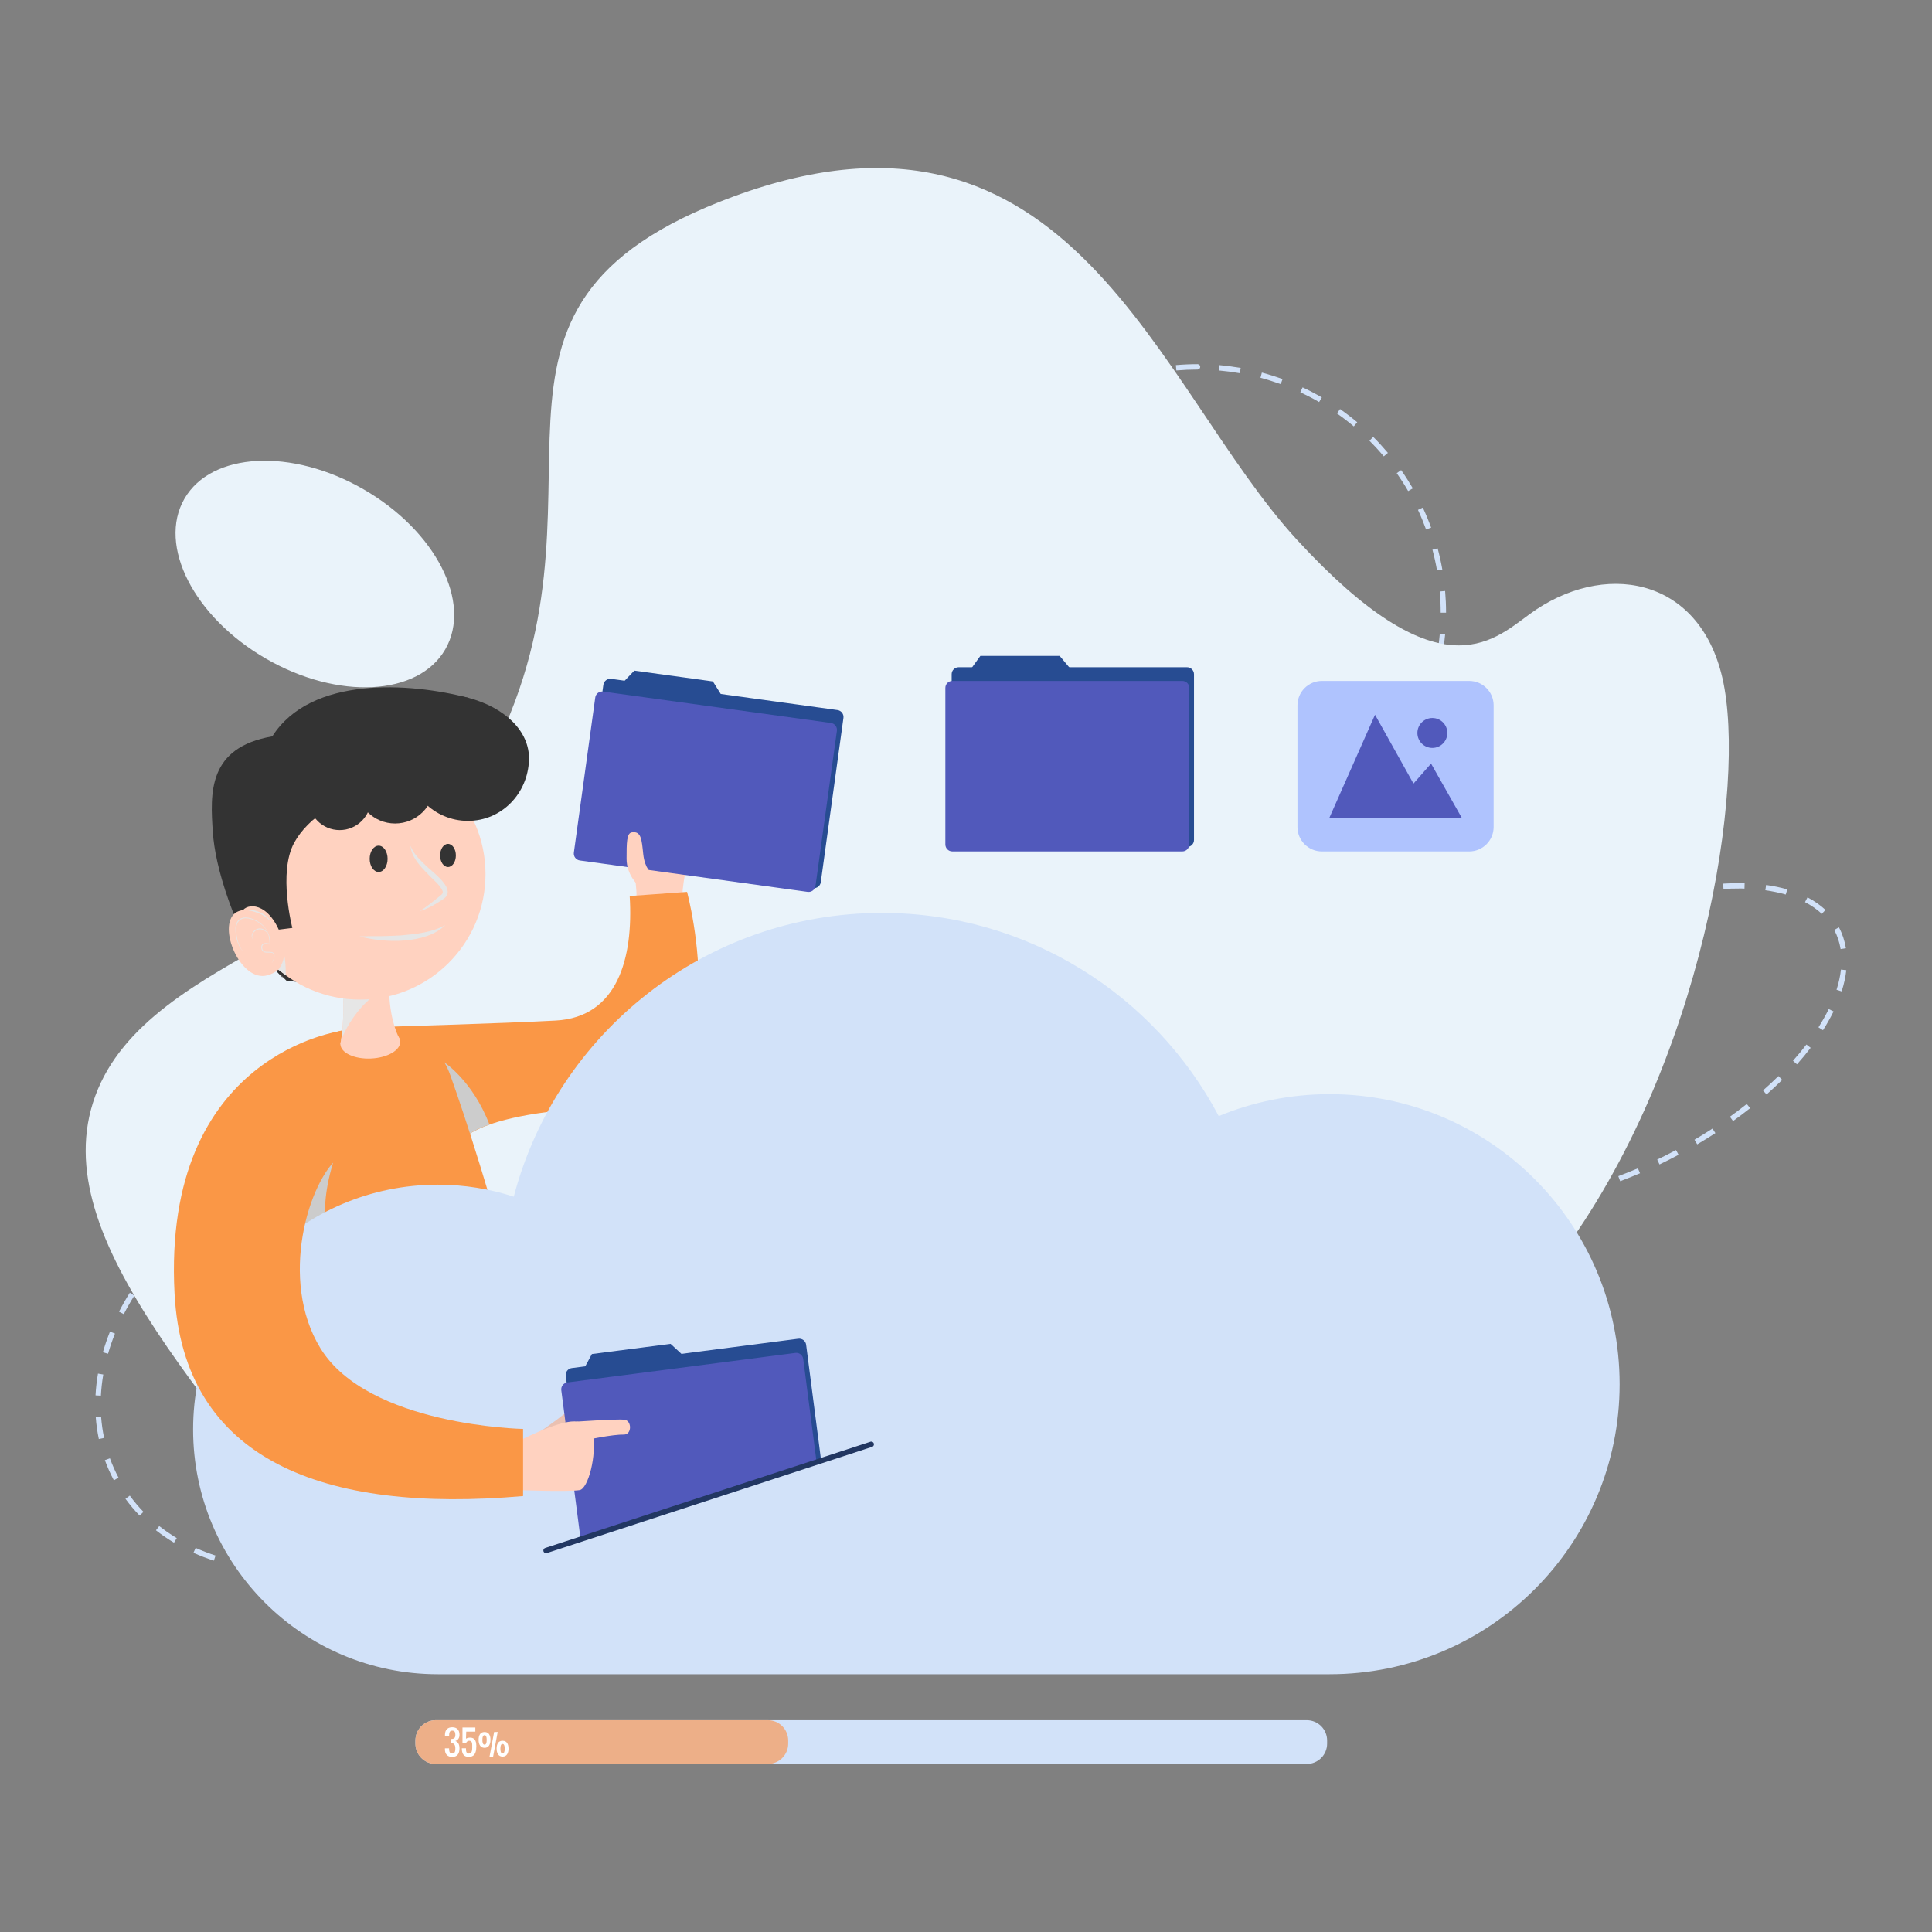 <svg xmlns="http://www.w3.org/2000/svg" enable-background="new 0 0 1080 1080" viewBox="0 0 1080 1080" id="man-uploading-data"><rect x="0" y="0" width="1080" height="1080" fill="#808080" stroke="none"/><rect width="1080" height="1080" fill="none"></rect><path fill="#d2e2f9" d="M669.5 481.45v-3c3.94 0 7.92-.18 11.85-.52l.26 2.99C677.59 481.27 673.52 481.45 669.5 481.45zM657.39 480.93c-4.01-.35-8.05-.87-12.02-1.57l.52-2.96c3.88.68 7.84 1.19 11.76 1.53L657.39 480.93zM693.62 479.34l-.52-2.95c3.88-.68 7.78-1.55 11.58-2.56l.78 2.9C701.57 477.76 697.59 478.65 693.62 479.34zM633.53 476.76c-3.89-1.04-7.78-2.26-11.56-3.63l1.02-2.82c3.7 1.34 7.5 2.54 11.31 3.55L633.53 476.76zM717.02 473.08l-1.03-2.82c3.7-1.35 7.39-2.88 10.96-4.54l1.27 2.72C724.57 470.14 720.81 471.71 717.02 473.08zM610.77 468.51c-3.65-1.7-7.27-3.58-10.75-5.59l1.5-2.6c3.4 1.97 6.94 3.81 10.52 5.47L610.77 468.51zM738.97 462.84l-1.5-2.6c3.4-1.97 6.77-4.12 10-6.39l1.72 2.46C745.89 458.62 742.45 460.82 738.97 462.84zM589.8 456.4c-3.29-2.31-6.52-4.79-9.61-7.38l1.93-2.3c3.02 2.54 6.18 4.96 9.4 7.22L589.8 456.4zM758.8 448.91l-1.93-2.29c2.99-2.52 5.91-5.2 8.69-7.97l2.17 2.07-.02.02C764.84 443.59 761.85 446.33 758.8 448.91zM571.25 440.82l-.04-.04c-2.85-2.85-5.58-5.83-8.15-8.87l2.29-1.93c2.51 2.98 5.18 5.89 7.95 8.66l.08.08L571.25 440.82zM775.91 431.78l-2.3-1.93c2.53-3.02 4.96-6.18 7.22-9.4l2.46 1.72C780.98 425.46 778.5 428.69 775.91 431.78zM555.66 422.31c-2.32-3.29-4.51-6.73-6.53-10.22l2.6-1.5c1.98 3.41 4.12 6.77 6.39 9.99L555.66 422.31zM789.81 411.96l-2.6-1.5c1.97-3.41 3.81-6.95 5.47-10.52l2.72 1.27C793.7 404.85 791.82 408.47 789.81 411.96zM543.51 401.34c-1.7-3.65-3.27-7.41-4.64-11.2l2.82-1.03c1.35 3.7 2.88 7.39 4.54 10.96L543.51 401.34zM800.03 390.01l-2.82-1.02c1.34-3.7 2.54-7.5 3.55-11.31l2.9.77C802.62 382.34 801.4 386.23 800.03 390.01zM535.23 378.58c-1.04-3.89-1.92-7.87-2.62-11.83l2.96-.52c.68 3.88 1.55 7.78 2.56 11.58L535.23 378.58zM806.27 366.61l-2.96-.52c.68-3.87 1.2-7.83 1.54-11.76l2.99.26C807.49 358.61 806.97 362.65 806.27 366.61zM531.02 354.73c-.35-4-.53-8.08-.54-12.11h3c0 3.95.18 7.93.52 11.85L531.02 354.73zM805.36 342.48c0-3.95-.18-7.93-.52-11.85l2.99-.26c.35 4 .53 8.08.53 12.11L805.36 342.48zM533.99 330.77l-2.99-.26c.35-4.02.87-8.06 1.56-12.02l2.96.52C534.85 322.88 534.33 326.84 533.99 330.77zM803.31 318.87c-.68-3.88-1.54-7.78-2.56-11.58l2.9-.77c1.04 3.89 1.92 7.87 2.62 11.84L803.31 318.87zM538.07 307.43l-2.9-.77c1.04-3.89 2.26-7.79 3.63-11.56l2.82 1.02C540.28 299.81 539.09 303.62 538.07 307.43zM797.19 295.98c-1.35-3.7-2.87-7.39-4.54-10.96l2.72-1.27c1.7 3.65 3.26 7.42 4.64 11.2L797.19 295.98zM546.14 285.15l-2.72-1.27c1.7-3.65 3.58-7.27 5.59-10.75l2.6 1.5C549.64 278.05 547.8 281.58 546.14 285.15zM787.17 274.5c-1.97-3.41-4.12-6.77-6.38-10l2.46-1.72c2.32 3.3 4.51 6.74 6.53 10.22L787.17 274.5zM557.98 264.64l-2.46-1.72c2.3-3.29 4.79-6.52 7.38-9.61l2.3 1.93C562.66 258.26 560.23 261.42 557.98 264.64zM773.55 255.1c-2.52-3-5.21-5.93-8-8.71l2.07-2.18.09.09c2.81 2.81 5.56 5.81 8.14 8.87L773.55 255.1zM573.2 246.49l-2.12-2.12.09-.09c2.86-2.86 5.87-5.62 8.94-8.2l1.93 2.3c-3.01 2.53-5.95 5.23-8.74 8.02L573.2 246.49zM756.78 238.35c-3.02-2.54-6.18-4.97-9.4-7.22l1.72-2.46c3.29 2.31 6.52 4.79 9.6 7.38L756.78 238.35zM591.45 231.14l-1.72-2.46c3.3-2.31 6.74-4.51 10.22-6.52l1.5 2.6C598.04 226.73 594.67 228.88 591.45 231.14zM737.4 224.75c-3.4-1.97-6.94-3.81-10.51-5.48l1.27-2.72c3.65 1.7 7.27 3.59 10.75 5.6L737.4 224.75zM611.96 219.28l-1.27-2.72c3.65-1.7 7.42-3.26 11.2-4.64l1.02 2.82C619.22 216.09 615.53 217.61 611.96 219.28zM715.93 214.74c-3.7-1.34-7.5-2.54-11.31-3.56l.77-2.9c3.89 1.04 7.78 2.26 11.56 3.63L715.93 214.74zM634.24 211.19l-.77-2.9c3.89-1.04 7.87-1.92 11.84-2.61l.52 2.96C641.94 209.31 638.04 210.17 634.24 211.19zM693.04 208.63c-3.88-.68-7.84-1.2-11.76-1.54l.26-2.99c4.01.35 8.05.88 12.02 1.57L693.04 208.63zM657.58 207.09l-.26-2.99c4-.35 8.07-.53 12.09-.53.88 0 1.52.67 1.52 1.5s-.67 1.5-1.5 1.5l0 0c0 0-.01 0-.02 0C665.48 206.58 661.5 206.75 657.58 207.09zM838.86 673.72c-1.13 0-2.25-.01-3.35-.04l.08-3c3.77.1 7.71.02 11.75-.23l.19 2.99C844.57 673.63 841.66 673.72 838.86 673.72zM823.5 672.72c-4.17-.58-8.15-1.41-11.83-2.47l.83-2.88c3.54 1.02 7.38 1.82 11.41 2.38L823.5 672.72zM859.44 672.25l-.41-2.97c3.79-.52 7.7-1.18 11.62-1.98l.6 2.94C867.27 671.05 863.3 671.73 859.44 672.25zM882.91 667.53l-.76-2.9c3.75-.98 7.56-2.09 11.33-3.29l.91 2.86C890.57 665.41 886.7 666.54 882.91 667.53zM800.35 665.8c-3.8-1.98-7.19-4.33-10.05-6.99l2.04-2.2c2.67 2.48 5.83 4.68 9.39 6.53L800.35 665.8zM905.69 660.29l-1.05-2.81c3.63-1.36 7.33-2.83 10.97-4.38l1.18 2.76C913.1 657.42 909.37 658.92 905.69 660.29zM927.68 650.93l-1.3-2.71c3.51-1.68 7.04-3.47 10.5-5.31l.75 1.3.7 1.33-.05.03C934.79 647.42 931.22 649.23 927.68 650.93zM782.75 649.06l1.33-.69-1.35.66c-1.92-3.61-3.23-7.51-3.9-11.64l2.96-.48c.62 3.8 1.81 7.39 3.56 10.67l.05.09L782.75 649.06zM948.76 639.7l-1.52-2.59c3.4-2 6.78-4.09 10.05-6.22l1.63 2.52C955.61 635.56 952.2 637.68 948.76 639.7zM968.79 626.68l-1.75-2.44c3.22-2.31 6.39-4.7 9.43-7.11l1.86 2.35C975.26 621.92 972.05 624.34 968.79 626.68zM781.58 625.48l-2.98-.33c.42-3.81 1.29-7.81 2.58-11.88l2.86.91C782.81 618.06 781.98 621.86 781.58 625.48zM987.52 611.81l-1.98-2.25c2.98-2.63 5.89-5.33 8.63-8.04l2.11 2.13C993.49 606.4 990.55 609.15 987.52 611.81zM788.42 603.38l-2.7-1.31c1.68-3.46 3.67-6.99 5.89-10.5l2.54 1.61C791.98 596.59 790.05 600.03 788.42 603.38zM1004.53 594.97l-2.24-2c2.67-3 5.19-6.05 7.51-9.07l2.38 1.82C1009.82 588.81 1007.25 591.92 1004.53 594.97zM800.88 583.54l-2.38-1.82c2.36-3.08 4.93-6.19 7.64-9.24l2.24 1.99C805.71 577.47 803.19 580.53 800.88 583.54zM1019.07 575.89l-2.53-1.61c2.17-3.42 4.1-6.85 5.74-10.21l2.7 1.32C1023.28 568.85 1021.29 572.38 1019.07 575.89zM816.5 565.93l-2.11-2.13c2.78-2.74 5.72-5.49 8.75-8.16l1.98 2.25C822.14 560.52 819.24 563.23 816.5 565.93zM1029.5 554.19l-2.86-.91c1.24-3.87 2.07-7.67 2.47-11.29l2.98.33C1031.68 546.14 1030.8 550.13 1029.5 554.19zM834.19 550.32l-1.86-2.35c3.08-2.44 6.29-4.86 9.55-7.2l1.75 2.44C840.4 545.51 837.23 547.91 834.19 550.32zM853.38 536.54l-1.63-2.52c3.31-2.15 6.73-4.27 10.16-6.29l1.52 2.58C860.03 532.32 856.65 534.42 853.38 536.54zM1028.92 530.55c-.62-3.82-1.82-7.43-3.57-10.72l2.64-1.43.01.03c1.91 3.58 3.21 7.5 3.88 11.65L1028.92 530.55zM873.83 524.49l-1.52-2.59.13-.07c3.49-1.86 7.08-3.67 10.64-5.38l1.29 2.71C880.85 520.85 877.31 522.65 873.83 524.49zM895.15 514.29l-1.18-2.76c3.68-1.57 7.41-3.06 11.1-4.43l1.05 2.81C902.48 511.27 898.79 512.75 895.15 514.29zM1018.41 510.84c-2.66-2.48-5.82-4.68-9.39-6.54l1.39-2.66c3.8 1.98 7.18 4.34 10.04 7.01L1018.41 510.84zM917.28 506.06l-.91-2.86c3.83-1.22 7.7-2.34 11.49-3.34l.76 2.9C924.88 503.74 921.07 504.85 917.28 506.06zM940.11 500.09l-.59-2.94c3.98-.8 7.96-1.48 11.81-2l.4 2.97C947.94 498.64 944.03 499.3 940.11 500.09zM998.26 500.06c-3.54-1.03-7.38-1.83-11.41-2.39l.41-2.97c4.17.58 8.15 1.41 11.83 2.48L998.26 500.06zM963.44 496.95l-.19-2.99c2.91-.18 5.79-.27 8.58-.27 1.19.02 2.3.02 3.43.05l-.08 3c-1.11-.03-2.2-.09-3.35-.04C969.11 496.69 966.29 496.78 963.44 496.95zM160.08 878.55c-1.53.01-3.01-.02-4.5-.07l.09-3c1.46.04 2.94.08 4.41.07 2.48 0 5.02-.07 7.54-.2l.16 3C165.2 878.48 162.61 878.55 160.08 878.55zM143.41 877.58c-4.07-.48-8.13-1.16-12.05-2l.63-2.93c3.83.83 7.79 1.48 11.77 1.96L143.41 877.58zM179.92 877.23l-.39-2.97c3.9-.51 7.87-1.19 11.79-2.02l.62 2.94C187.95 876.01 183.9 876.7 179.92 877.23zM119.56 872.41c-3.92-1.27-7.76-2.74-11.42-4.39l1.23-2.74c3.56 1.6 7.3 3.03 11.12 4.27L119.56 872.41zM203.77 872.23l-.83-2.88c3.8-1.09 7.63-2.35 11.38-3.72l1.03 2.82C211.53 869.84 207.64 871.12 203.77 872.23zM226.63 863.84l-1.23-2.74c3.61-1.62 7.22-3.38 10.73-5.26l1.43 2.64-.06.03C233.97 860.4 230.3 862.2 226.63 863.84zM97.27 862.37c-3.54-2.12-6.94-4.46-10.1-6.94l1.85-2.36c3.07 2.41 6.36 4.67 9.79 6.73L97.27 862.37zM248.12 852.4l-1.59-2.55c3.38-2.11 6.72-4.35 9.93-6.68l1.76 2.43C254.96 847.97 251.56 850.26 248.12 852.4zM78.05 847.22c-2.85-2.94-5.51-6.09-7.91-9.38l2.42-1.77c2.31 3.17 4.88 6.22 7.64 9.06L78.05 847.22zM267.83 838.12l-1.93-2.3c3.06-2.56 6.04-5.26 8.88-8.02l2.09 2.15C273.98 832.76 270.94 835.5 267.83 838.12zM63.67 827.53c-.02-.04-.04-.07-.06-.11-1.92-3.6-3.59-7.37-4.98-11.19l2.82-1.02c1.34 3.69 2.96 7.33 4.81 10.8.01.02.02.04.03.06l-1.36.68L63.67 827.53zM64.92 826.75L64.92 826.75l.02-.01L64.92 826.75zM285.28 821.13l-2.25-1.99c2.65-3 5.19-6.11 7.56-9.26l2.4 1.8C290.58 814.9 287.98 818.07 285.28 821.13zM55.25 804.42c-.84-3.96-1.42-8.04-1.72-12.15l2.99-.22c.3 3.97.86 7.92 1.67 11.75L55.25 804.42zM299.91 801.64l-2.54-1.6c2.13-3.39 4.12-6.88 5.91-10.37l2.67 1.37C304.12 794.61 302.09 798.17 299.91 801.64zM56.4 780.18l-3-.16c.21-4.01.67-8.11 1.37-12.17l2.96.51C57.06 772.31 56.61 776.28 56.4 780.18zM311.02 779.92l-2.79-1.11c1.49-3.72 2.79-7.52 3.87-11.28l2.88.83C313.87 772.22 312.54 776.11 311.02 779.92zM60.4 756.76l-2.88-.83c1.1-3.85 2.44-7.74 3.96-11.56l2.79 1.11C62.77 749.21 61.47 753 60.4 756.76zM317.72 756.44l-2.96-.51c.68-3.95 1.13-7.92 1.33-11.82l3 .16C318.88 748.28 318.42 752.38 317.72 756.44zM69.2 734.62l-2.67-1.37c1.83-3.57 3.86-7.14 6.04-10.6l2.54 1.6C72.98 727.64 70.99 731.13 69.2 734.62zM315.98 732.24c-.29-3.97-.85-7.92-1.66-11.75l2.94-.62c.84 3.96 1.41 8.05 1.72 12.15L315.98 732.24zM81.89 714.41l-2.4-1.8c2.42-3.22 5.01-6.4 7.71-9.45l2.25 1.99C86.81 708.14 84.26 711.25 81.89 714.41zM311.07 709.09c-1.34-3.7-2.96-7.35-4.82-10.83l2.65-1.41c1.92 3.61 3.6 7.38 4.99 11.22L311.07 709.09zM97.7 696.49l-2.09-2.15c2.88-2.81 5.93-5.55 9.04-8.17l1.93 2.3C103.52 691.04 100.53 693.73 97.7 696.49zM299.95 688.21c-2.31-3.17-4.88-6.22-7.64-9.06l2.15-2.09c2.85 2.94 5.51 6.1 7.91 9.38L299.95 688.21zM116.02 681.11l-1.76-2.43c3.26-2.36 6.66-4.65 10.11-6.8l1.59 2.54C122.56 676.54 119.22 678.79 116.02 681.11zM283.5 671.21c-3.06-2.41-6.36-4.68-9.79-6.73l1.54-2.57c3.54 2.12 6.94 4.46 10.1 6.95L283.5 671.21zM136.28 668.46l-.72-1.43-.72-1.19c.04-.02.07-.04.11-.06 3.58-1.9 7.26-3.71 10.94-5.36l1.23 2.74c-3.62 1.62-7.24 3.39-10.76 5.27C136.33 668.43 136.3 668.45 136.28 668.46zM135.56 667.03l.05.09L135.56 667.03zM263.16 658.99c-3.56-1.6-7.3-3.04-11.11-4.27l.92-2.85c3.91 1.27 7.76 2.74 11.42 4.39L263.16 658.99zM158.21 658.64l-1.03-2.82c3.81-1.4 7.71-2.67 11.58-3.79l.83 2.88C165.79 656.01 161.96 657.26 158.21 658.64zM181.2 652.03l-.62-2.94c3.99-.84 8.03-1.53 12.02-2.05l.39 2.97C189.09 650.53 185.12 651.21 181.2 652.03zM240.53 651.63c-3.83-.83-7.79-1.49-11.77-1.96l.36-2.98c4.07.49 8.12 1.16 12.05 2.01L240.53 651.63zM204.91 648.92l-.16-3c4.08-.21 8.23-.26 12.2-.13l-.09 3C212.97 648.66 208.91 648.71 204.91 648.92z"></path><path fill="#eaf3fa" d="M205.97,903.21h591.99c0,0-7.57-91.91,73.26-200.03c80.82-108.13,105.33-264.47,91.64-324.09
			c-13.15-57.27-66.99-65.76-107.94-35.68c-21.46,15.76-51.05,43.91-129.69-41.44S599.2,40.24,410.07,109.84
			c-170.36,62.7-56.74,165.13-137.86,316.98c-49.64,92.91-189.22,104.71-218.95,185.8C23.51,693.71,123.52,785.62,205.97,903.21z"></path><path fill="#ffd2c0" d="M355.59,504.07c1.09-6.39-1.93-22-3.53-32.01c-1.25-7.78,29.86-13.97,32.55,2.17
			c0.41,2.45-1.63,13.52-2.44,18.89s-0.89,10.19-0.89,10.19L355.59,504.07z"></path><path fill="#fa9746" d="M206.98,574.27c0,0,76.25-2.26,103.7-3.78c34.46-1.9,43.49-34.82,41.32-69.61l32.07-2.31
			c0,0,31.53,116.97-44.58,120.28c-84.2,3.66-84.48,23.57-84.48,23.57"></path><path fill="#ccc" d="M248.14,593.71c0,0,16.01,10.25,25.47,34.93c0,0-8.26,2.47-14.42,7.42
			C257.33,637.56,248.14,593.71,248.14,593.71z"></path><path fill="#fa9746" d="M251.76,601.14c8.98,25.13,22.34,66.38,42.48,140.29c7.33,26.91,11,46.48,11,46.48H135.63
			c-18.75,3.27-17.02-159.62,17.4-191.9C180.13,570.6,237.18,560.36,251.76,601.14z"></path><path fill="#ccc" d="M184.96,696.59c-4.78-12.66-4.35-28.27,1.29-46.82c-10.97,8.43-18.17,19.93-20.46,35.41L184.96,696.59z"></path><path fill="#d2e2f9" d="M743.24,611.63c-21.95,0-42.87,4.37-61.96,12.27c-35.66-67.53-106.59-113.57-188.27-113.57
			c-98.8,0-181.86,67.34-205.82,158.62c-13.35-4.35-27.6-6.71-42.41-6.71c-75.57,0-136.83,61.26-136.83,136.83
			S169.21,935.9,244.78,935.9h498.46c89.55,0,162.14-72.59,162.14-162.14S832.79,611.63,743.24,611.63z"></path><path fill="#eac1b2" d="M301.53,800.6c0,0,10.56-7.41,12.56-9.17c2-1.75,8.92-5.04,11.89-6.35s5.7,0.58,3.66,3.73
			c-2.04,3.15-7.56,6.19-7.24,9.55L301.53,800.6z"></path><path fill="#274c92" d="M446.26,748.36l-126.62,16.4c-2.14,0.28-3.65,2.23-3.37,4.37l11.9,91.91c0.28,2.14,2.23,3.65,4.37,3.37
				l126.62-16.39c2.14-0.28,3.65-2.23,3.37-4.37l-11.9-91.91C450.36,749.6,448.4,748.09,446.26,748.36z"></path><polygon fill="#274c92" points="325.73 766.43 330.88 756.92 374.86 751.23 383.26 758.98"></polygon><path fill="#5159bb" d="M444.63,756.29L317.14,772.8c-2.14,0.28-3.65,2.23-3.37,4.37l11.24,86.78c0.28,2.14,2.23,3.65,4.37,3.37
				l127.49-16.51c2.14-0.28,3.65-2.23,3.37-4.37L449,759.66C448.72,757.52,446.76,756.01,444.63,756.29z"></path><path fill="#274c92" d="M468.16,396.93l-126.48-17.44c-2.14-0.29-4.11,1.2-4.4,3.33l-12.66,91.81c-0.29,2.14,1.2,4.11,3.33,4.4
				l126.48,17.44c2.14,0.29,4.11-1.2,4.4-3.33l12.66-91.81C471.78,399.19,470.29,397.22,468.16,396.93z"></path><polygon fill="#274c92" points="347.11 382.7 354.58 374.88 398.51 380.93 404.58 390.63"></polygon><path fill="#5159bb" d="M464.5,404.15l-127.35-17.56c-2.14-0.29-4.11,1.2-4.4,3.33l-11.96,86.69c-0.29,2.14,1.2,4.11,3.33,4.4
				l127.35,17.56c2.14,0.29,4.11-1.2,4.4-3.33l11.96-86.69C468.13,406.41,466.63,404.44,464.5,404.15z"></path><path fill="#274c92" d="M663.55,372.99H535.88c-2.16,0-3.9,1.75-3.9,3.9v92.68c0,2.16,1.75,3.9,3.9,3.9h127.67
				c2.16,0,3.9-1.75,3.9-3.9v-92.68C667.45,374.74,665.7,372.99,663.55,372.99z"></path><polygon fill="#274c92" points="541.69 375.43 548.02 366.66 592.37 366.66 599.71 375.43"></polygon><path fill="#5159bb" d="M660.91,380.64H532.36c-2.16,0-3.9,1.75-3.9,3.9v87.51c0,2.16,1.75,3.9,3.9,3.9h128.55
				c2.16,0,3.9-1.75,3.9-3.9v-87.51C664.81,382.39,663.07,380.64,660.91,380.64z"></path><polygon fill="#d2e2f9" points="305.24 866.74 506.66 800.96 495.51 895.01 305.24 889.03"></polygon><line x1="305.24" x2="487.04" y1="866.74" y2="807.37" fill="none" stroke="#223762" stroke-linecap="round" stroke-linejoin="round" stroke-miterlimit="10" stroke-width="3"></line><path fill="#ffd2c0" d="M289.01,806.07c0,0,22.27-11.79,32.27-11.5c3.84,0.11,9.17,2.43,10.07,6.89c2.42,12-2.6,30.74-7.31,31.51
			c-6.57,1.07-35.79-0.04-35.79-0.04L289.01,806.07z"></path><path fill="#fa9746" d="M191.62,576.17c0,0-101.17,12.04-94.05,146.95c4.92,93.09,83.17,122.96,194.83,113.18v-37.51
			c0,0-86.65-1.63-113.29-45.12c-23.35-38.11-6.8-93.78,11.14-107.64"></path><path fill="#ffd2c0" d="M322.12,794.7c0,0,22.43-1.5,26.81-1.1s4.37,8.47-0.24,8.34c-5.5-0.16-21.68,2.81-25.28,4.38L322.12,794.7z"></path><ellipse cx="207" cy="583.02" fill="#ffd2c0" rx="16.72" ry="8.7" transform="rotate(-2.596 206.992 583)"></ellipse><path fill="#ffd2c0" d="M223.32 580.62c0 0-5.15-8.72-5.74-25.31-.61-17.33-.41-31.8-.41-31.8H186.8c0 0 4.61 16.31 5.1 34.86.41 15.39-1.61 25.36-1.61 25.36L223.32 580.62zM356.61 494.77c0 0-6.35-5.71-6.35-14.68s.04-14.29 2.88-14.78c5.3-.92 5.58 4.02 6.42 12.03.88 8.34 4.59 10.6 4.59 10.6"></path><path fill="#d2e2f9" d="M730.5,986.07H243.59c-6.28,0-11.37-5.09-11.37-11.37v-1.73c0-6.28,5.09-11.37,11.37-11.37H730.5
			c6.28,0,11.37,5.09,11.37,11.37v1.73C741.87,980.98,736.78,986.07,730.5,986.07z"></path><path fill="#edaf88" d="M429.24,986.07H243.59c-6.28,0-11.37-5.09-11.37-11.37v-1.73c0-6.28,5.09-11.37,11.37-11.37h185.65
			c6.28,0,11.37,5.09,11.37,11.37v1.73C440.61,980.98,435.52,986.07,429.24,986.07z"></path><path fill="#fff" d="M252.78 982.12c-1.32 0-2.32-.37-3.02-1.11s-1.04-1.78-1.04-3.11v-.58h2.32c0 .36.01.67.03.93s.07.52.14.78c.07.27.16.48.29.64.12.16.29.29.51.39.22.1.48.15.78.15s.56-.05.78-.15c.22-.1.39-.23.51-.39.12-.16.22-.37.29-.64s.11-.53.14-.78c.02-.26.03-.57.03-.93 0-.93-.18-1.65-.54-2.15s-.95-.75-1.78-.75v-2.32c.85 0 1.44-.17 1.8-.52.35-.35.53-.95.53-1.8 0-.77-.13-1.35-.38-1.74s-.71-.58-1.36-.58c-.3 0-.56.05-.78.15-.22.1-.39.23-.51.39-.12.16-.22.37-.29.64s-.11.53-.14.78c-.02.26-.03.57-.03.93h-2.32v-.58c0-1.33.35-2.37 1.05-3.11s1.7-1.11 3.01-1.11c1.32 0 2.32.37 3.02 1.11s1.04 1.78 1.04 3.11c0 .92-.21 1.67-.62 2.26s-.98 1-1.7 1.22c.76.25 1.33.73 1.73 1.42.4.7.59 1.57.59 2.64 0 1.52-.33 2.71-.98 3.55C255.21 981.7 254.18 982.12 252.78 982.12zM262.17 982.12c-1.44 0-2.48-.41-3.09-1.22-.62-.81-.92-2.01-.92-3.59h2.32v.36c0 .31.01.58.03.8.02.23.06.46.13.7.06.24.15.43.26.58s.26.27.46.37c.19.1.42.14.69.14.21 0 .4-.03.58-.08.17-.05.32-.11.44-.19s.23-.19.33-.33c.1-.14.18-.28.24-.4s.12-.29.16-.51c.04-.22.07-.4.1-.55.02-.15.04-.36.05-.63s.02-.48.02-.63 0-.37 0-.67c0-.13 0-.23 0-.3 0-.26 0-.48-.01-.67-.01-.18-.02-.38-.05-.6-.03-.21-.06-.39-.11-.54-.05-.14-.11-.29-.2-.44-.08-.14-.19-.26-.31-.34s-.27-.15-.45-.2-.38-.08-.6-.08c-.41 0-.77.13-1.07.4s-.52.58-.66.94h-1.98v-8.76h7.18V968h-5.08l-.14 3.93c.65-.39 1.43-.58 2.32-.58.53 0 .99.08 1.39.24s.73.38.99.66c.26.28.47.62.64 1.03.17.41.28.85.35 1.31s.1.97.1 1.53c0 .7-.04 1.32-.11 1.89s-.2 1.1-.39 1.62-.43.95-.73 1.31c-.3.35-.7.63-1.18.84C263.37 982.02 262.81 982.12 262.17 982.12zM272.37 976.71c-.43.23-.94.34-1.51.34s-1.08-.12-1.51-.35-.78-.55-1.04-.97c-.26-.41-.45-.88-.58-1.41-.13-.53-.19-1.1-.19-1.73 0-.64.06-1.22.18-1.74s.31-.98.57-1.38.6-.71 1.04-.93.95-.33 1.53-.33c.47 0 .89.07 1.27.22.37.15.69.35.94.61s.47.57.63.94c.17.37.29.77.37 1.2s.11.9.11 1.41c0 .63-.06 1.21-.19 1.74-.13.53-.32 1-.58 1.41C273.15 976.16 272.81 976.48 272.37 976.71zM270.86 975.29c.81 0 1.21-.9 1.21-2.69 0-1.75-.41-2.62-1.21-2.62s-1.21.87-1.21 2.62c0 .31.01.61.04.88.03.28.08.56.16.85.08.29.2.53.37.7C270.41 975.21 270.62 975.29 270.86 975.29zM273.65 981.96l2.57-13.76h1.99l-2.56 13.76H273.65zM282.44 981.61c-.44.23-.94.34-1.51.34s-1.08-.12-1.51-.35-.78-.56-1.04-.97-.45-.88-.58-1.41c-.13-.53-.19-1.1-.19-1.73 0-.64.06-1.22.19-1.74.12-.52.31-.98.57-1.38s.6-.71 1.03-.93.94-.33 1.53-.33 1.1.11 1.53.33c.44.22.78.53 1.04.93.26.4.45.86.57 1.38s.19 1.1.19 1.74-.06 1.22-.19 1.74c-.13.53-.32 1-.58 1.41C283.22 981.06 282.88 981.38 282.44 981.61zM280.93 980.19c.81 0 1.21-.9 1.21-2.69 0-1.74-.41-2.61-1.21-2.61s-1.21.87-1.21 2.61c0 .31.02.61.04.88.03.27.08.56.16.85.08.3.2.53.37.7C280.47 980.1 280.68 980.19 280.93 980.19z"></path><path fill="#afc3fe" d="M821.28,475.96h-82.32c-7.55,0-13.67-6.12-13.67-13.67v-67.98c0-7.55,6.12-13.67,13.67-13.67h82.32
			c7.55,0,13.67,6.12,13.67,13.67v67.98C834.95,469.84,828.83,475.96,821.28,475.96z"></path><g><polygon fill="#5159bb" points="743.17 457.07 817.08 457.07 799.97 426.85 790.14 438.03 768.65 399.54"></polygon><circle cx="800.7" cy="409.73" r="8.37" fill="#5159bb"></circle></g><path fill="#e6e6e6" d="M217.45,551.15c0,0-9.79,4.64-17.53,14.42c-6.95,8.77-9.33,16.27-9.33,16.27s2.65-11.18,0.52-36.93
			L217.45,551.15z"></path><g><path fill="#333" d="M155.78,419.33c0,0-22.16-0.78-27.87,18.65c-12.37,42.11,4.66,74.77,4.66,74.77s4.34-1.04,4.03-4.14
				C134.07,483.15,146.94,443.12,155.78,419.33z"></path><polygon fill="#333" points="153.66 541.81 160.13 548.2 169.97 549.41 155.78 537.24"></polygon><circle cx="201.26" cy="488.64" r="70.14" fill="#ffd2c0"></circle><path fill="#e6e6e6" d="M248.92,517.13c-10.98,10.82-34.02,10.09-47.99,6.32c4.14-0.16,8.24-0.1,12.36-0.13
					c2.83-0.05,7.9-0.24,10.67-0.4C232.46,522.15,241.33,521.32,248.92,517.13L248.92,517.13z"></path><ellipse cx="211.66" cy="480.09" fill="#333" rx="5.01" ry="7.35"></ellipse><ellipse cx="250.43" cy="478.2" fill="#333" rx="4.41" ry="6.47"></ellipse><path fill="#e6e6e6" d="M229.46,472.74c1.48,4.07,4.45,7.07,7.43,9.99c3.48,3.77,14.67,11.27,13.27,16.87
					c-0.45,2-2.36,2.98-3.9,4.01c-1.8,1.19-3.67,2.28-5.58,3.29c-1.94,0.95-3.91,1.94-6.05,2.35c1.88-1.03,3.57-2.32,5.26-3.6
					c2.09-1.59,4.19-3.27,6.21-4.95c0.88-0.65,1.73-1.45,1.3-2.63c-1.56-3.57-5.11-6.17-7.79-9.02
					C235.24,484.51,229.97,479.39,229.46,472.74L229.46,472.74z"></path><path fill="#333" d="M155.83,519.67l7.6-0.95c0,0-8.11-30.9,1.04-47.65c7.4-13.55,26.91-28.24,45.97-22.27
				c8.25,2.58,17.08,1.95,25.03-1.46c5.78-2.49,13.31-3.57,21.81,0.43c0,0-0.45-11.24-0.96-22.96c-0.36-8.24,5.51-34.74,5.51-34.74
				c-32.68-8.48-87.95-12.42-109.61,21.56c-35.97,6.24-34.83,31.32-33.21,53.95c0.63,8.8,2.96,21.22,8.86,37.93
				c5.82,16.48,8.88,18.59,9.93,20.44c1.55,2.73,20.33,22.8,20.33,22.8s-1.1-2.09-2.95-4.51c-6.51-8.52-21.47-27.38-20.36-31.61
				C136.24,505.17,148.15,502.93,155.83,519.67z"></path><path fill="#e6e6e6" d="M159.76,545.18l-5.15-3.8c0,0,0.8-1.55,4.08-7.77C158.68,533.61,159.76,535.77,159.76,545.18z"></path><path fill="#ffd2c0" d="M146.39,510.26c-3.63-2.46-11.53-2.36-14.8,0.05c-10.37,7.64,2.98,39.13,17.92,34.87
				c10.79-3.07,9.17-11.57,9.17-11.57"></path><path fill="#e6e6e6" d="M155.78 541.81c1.74-2.4 2.99-5.17 2.9-8.2C159.51 536.59 158.08 539.87 155.78 541.81L155.78 541.81zM151.93 515.88c-3.27-4.21-8.46-6.31-13.62-7.04-.75-.11-1.5-.18-2.26-.15C142 507.78 149.01 510.41 151.93 515.88L151.93 515.88zM149.69 521.2c-2.4-6.13-16.61-12.79-17.62-2.6-.11 4.71.83 9.83 3.98 13.5-3.4-3.54-4.54-8.73-4.44-13.53C132.57 507.8 147.45 514.42 149.69 521.2L149.69 521.2z"></path><path fill="#e6e6e6" d="M141.31,525.33c-2.38-3.83,2.66-7.97,6.26-5.69c1.11,0.64,1.91,1.63,2.54,2.68
					c-0.8-0.93-1.65-1.81-2.72-2.34C144.01,518.13,139.64,521.65,141.31,525.33L141.31,525.33z"></path><path fill="#e6e6e6" d="M151.93,538.32c0.92-1.37,1.5-3.1,1.08-4.67c-0.1-0.41-0.28-0.72-0.61-0.9c-1.54-0.63-3.38,0.17-4.95-0.58
					c-1.6-0.71-2.03-3.81-0.35-4.64c1.24-0.56,2.62-0.28,3.86,0.05l-0.27,0.19c0.05-1.51-0.11-3.06-0.46-4.55s-0.92-2.95-1.87-4.18
					c1.02,1.17,1.7,2.61,2.13,4.11c0.41,1.51,0.62,3.06,0.62,4.64c0,0.14-0.14,0.24-0.27,0.19c-1.3-0.32-3.61-0.79-4.2,0.76
					c-0.36,1.58,0.27,3.26,2.14,3.31c1.22,0.15,2.61-0.19,3.79,0.41C154.32,533.89,153.08,536.85,151.93,538.32L151.93,538.32z"></path><circle cx="220.88" cy="438.5" r="21.84" fill="#333"></circle><circle cx="189.87" cy="446.55" r="17.48" fill="#333"></circle><path fill="#333" d="M295.7,424.75c0.5-16.28-13.91-29.4-33.89-34.68c-3.1-0.82-6.25-1.23-9.33-1.31
				c-42.24-1.2-25.02,17.15-25.02,36s15.28,34.12,34.12,34.12S295.13,443.59,295.7,424.75z"></path></g><ellipse cx="176.01" cy="320.89" fill="#eaf3fa" rx="54.63" ry="84.19" transform="rotate(-60 176.007 320.892)"></ellipse></svg>
